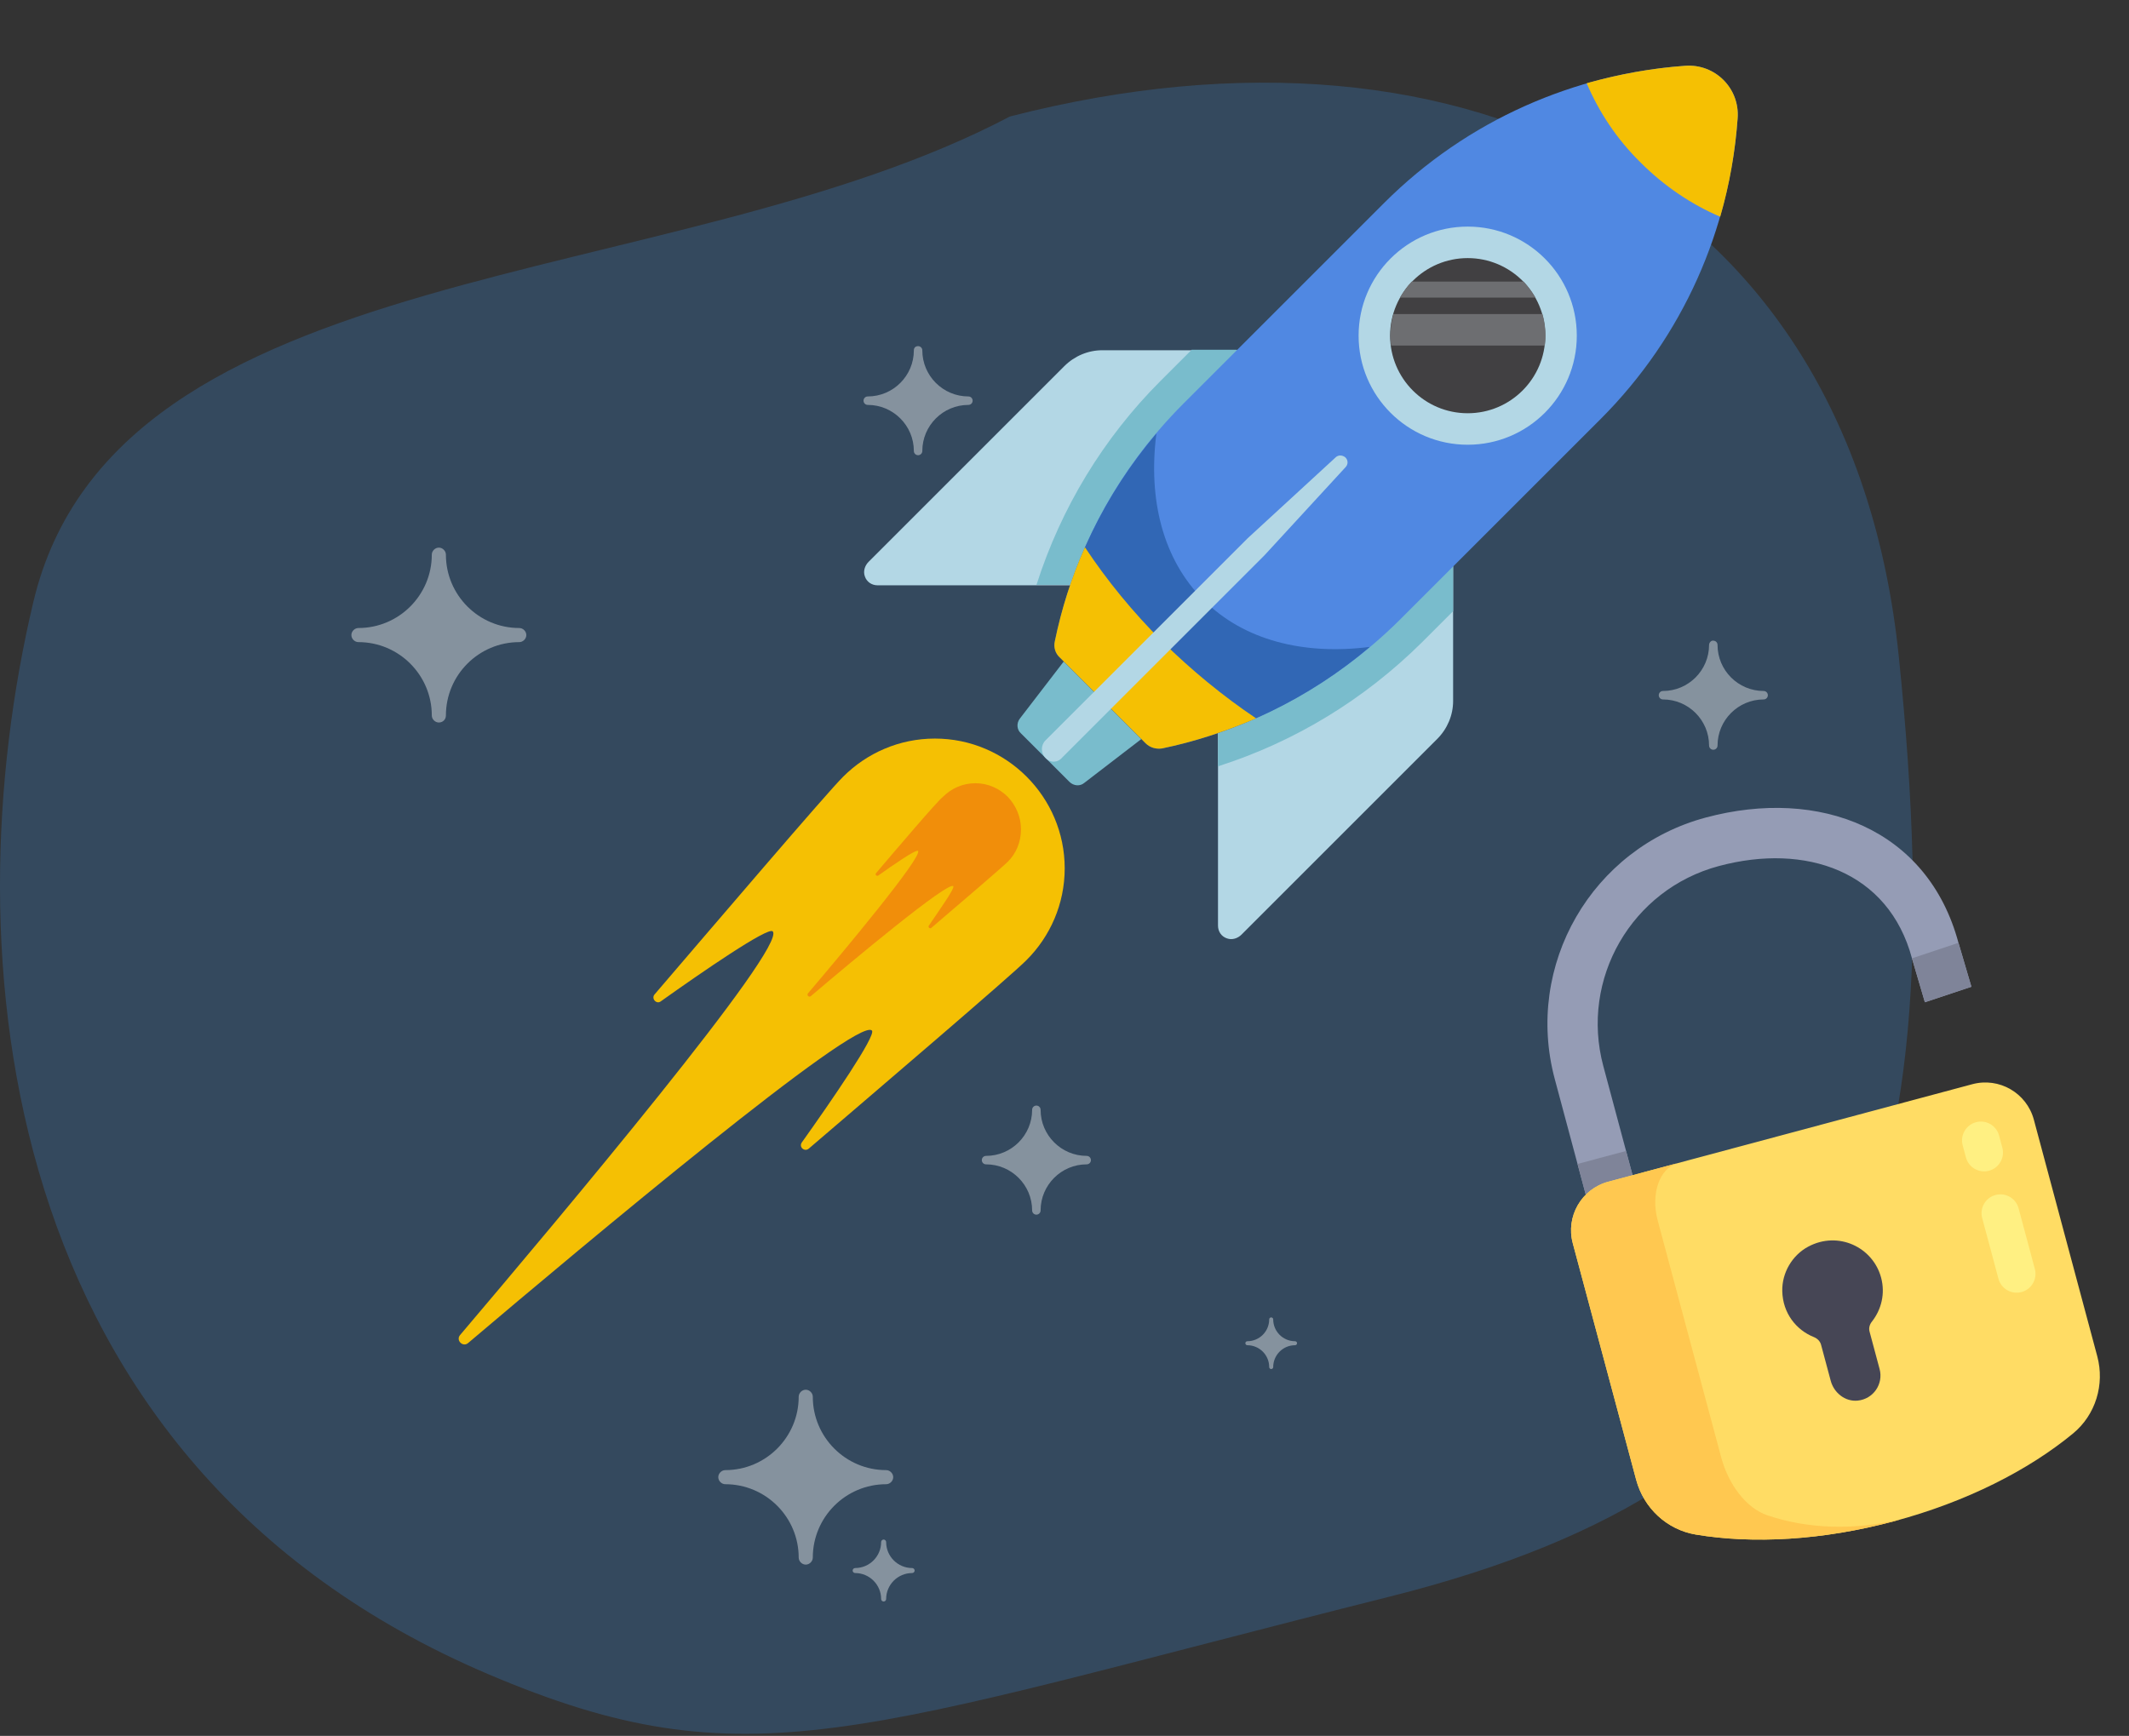 <svg width="412" height="336" viewBox="0 0 412 336" fill="none" xmlns="http://www.w3.org/2000/svg">
<rect x="0" y="0" width="412" height="336" fill="#333333" stroke="none"/>
<path d="M6.447 116.542C22.447 49.042 129.947 57.043 195.447 22.543C284.947 -0.457 358.247 37.843 367.448 127.042C378.948 238.542 356.235 287.115 268.948 309.043C165.448 335.043 144.947 345.543 94.447 324.043C-1.176 283.331 -9.553 184.042 6.447 116.542Z" fill="#34495E"/>
<path d="M170.516 298.484C170.516 301.258 168.258 303.516 165.484 303.516C165.226 303.516 165 303.742 165 304C165 304.258 165.226 304.484 165.484 304.484C168.258 304.484 170.516 306.742 170.516 309.516C170.516 309.774 170.742 310 171 310C171.258 310 171.484 309.774 171.484 309.516C171.484 306.742 173.742 304.484 176.516 304.484C176.774 304.484 177 304.258 177 304C177 303.742 176.774 303.516 176.516 303.516C173.742 303.516 171.484 301.258 171.484 298.484C171.484 298.226 171.258 298 171 298C170.742 298 170.516 298.226 170.516 298.484Z" fill="white" fill-opacity="0.4"/>
<path d="M154.561 270.365C154.561 278.191 148.191 284.561 140.365 284.561C139.637 284.561 139 285.198 139 285.926C139 286.654 139.637 287.291 140.365 287.291C148.191 287.291 154.561 293.661 154.561 301.487C154.561 302.215 155.198 302.852 155.926 302.852C156.654 302.852 157.291 302.215 157.291 301.487C157.291 293.661 163.661 287.291 171.487 287.291C172.215 287.291 172.852 286.654 172.852 285.926C172.852 285.198 172.215 284.561 171.487 284.561C163.661 284.561 157.291 278.191 157.291 270.365C157.291 269.637 156.654 269 155.926 269C155.198 269 154.561 269.637 154.561 270.365Z" fill="white" fill-opacity="0.4"/>
<path d="M199.737 214.819C199.737 219.733 195.733 223.737 190.819 223.737C190.364 223.737 190 224.101 190 224.556C190 225.011 190.364 225.375 190.819 225.375C195.733 225.375 199.737 229.379 199.737 234.293C199.737 234.748 200.101 235.112 200.556 235.112C201.011 235.112 201.375 234.748 201.375 234.293C201.375 229.379 205.379 225.375 210.293 225.375C210.748 225.375 211.112 225.011 211.112 224.556C211.112 224.101 210.748 223.737 210.293 223.737C205.379 223.737 201.375 219.733 201.375 214.819C201.375 214.364 201.011 214 200.556 214C200.101 214 199.737 214.364 199.737 214.819Z" fill="white" fill-opacity="0.4"/>
<path d="M245.612 255.388C245.612 257.716 243.716 259.612 241.388 259.612C241.172 259.612 241 259.784 241 260C241 260.216 241.172 260.388 241.388 260.388C243.716 260.388 245.612 262.284 245.612 264.612C245.612 264.828 245.784 265 246 265C246.216 265 246.388 264.828 246.388 264.612C246.388 262.284 248.284 260.388 250.612 260.388C250.828 260.388 251 260.216 251 260C251 259.784 250.828 259.612 250.612 259.612C248.284 259.612 246.388 257.716 246.388 255.388C246.388 255.172 246.216 255 246 255C245.784 255 245.612 255.172 245.612 255.388Z" fill="white" fill-opacity="0.4"/>
<path d="M330.737 124.831C330.737 129.745 326.733 133.749 321.819 133.749C321.364 133.749 321 134.113 321 134.568C321 135.023 321.364 135.387 321.819 135.387C326.733 135.387 330.737 139.391 330.737 144.305C330.737 144.76 331.101 145.124 331.556 145.124C332.011 145.124 332.375 144.76 332.375 144.305C332.375 139.391 336.379 135.387 341.293 135.387C341.748 135.387 342.112 135.023 342.112 134.568C342.112 134.113 341.748 133.749 341.293 133.749C336.379 133.749 332.375 129.745 332.375 124.831C332.375 124.376 332.011 124.012 331.556 124.012C331.192 123.921 330.737 124.376 330.737 124.831Z" fill="white" fill-opacity="0.4"/>
<path d="M176.847 67.819C176.847 72.733 172.843 76.737 167.929 76.737C167.474 76.737 167.11 77.101 167.11 77.556C167.11 78.011 167.474 78.375 167.929 78.375C172.843 78.375 176.847 82.379 176.847 87.293C176.847 87.748 177.211 88.112 177.666 88.112C178.121 88.112 178.485 87.748 178.485 87.293C178.485 82.379 182.489 78.375 187.403 78.375C187.858 78.375 188.222 78.011 188.222 77.556C188.222 77.101 187.858 76.737 187.403 76.737C182.489 76.737 178.485 72.733 178.485 67.819C178.485 67.364 178.121 67 177.666 67C177.211 67 176.847 67.273 176.847 67.819Z" fill="white" fill-opacity="0.4"/>
<path d="M86.291 138.487C86.291 130.661 92.661 124.291 100.487 124.291C101.215 124.291 101.852 123.654 101.852 122.926C101.852 122.198 101.215 121.561 100.487 121.561C92.661 121.561 86.291 115.191 86.291 107.365C86.291 106.637 85.654 106 84.926 106C84.198 106 83.561 106.637 83.561 107.365C83.561 115.191 77.191 121.561 69.365 121.561C68.637 121.561 68 122.198 68 122.926C68 123.654 68.637 124.291 69.365 124.291C77.191 124.291 83.561 130.661 83.561 138.487C83.561 139.215 84.198 139.852 84.926 139.852C85.654 139.852 86.291 139.306 86.291 138.487Z" fill="white" fill-opacity="0.4"/>
<path d="M126.687 192.465C125.959 193.284 127.051 194.467 127.87 193.83C135.787 188.188 148.618 179.361 149.528 180.271C152.44 183.183 108.305 235.69 89.013 258.44C88.194 259.441 89.559 260.806 90.56 259.987C113.31 240.695 165.908 196.651 168.729 199.472C169.639 200.382 160.812 213.213 155.17 221.13C154.533 222.04 155.716 223.041 156.535 222.313C168.638 211.939 195.938 188.643 198.668 185.822C203.218 181.272 206.039 174.993 206.039 168.077C206.039 161.161 203.218 154.882 198.668 150.332C194.118 145.782 187.839 142.961 180.923 142.961C174.007 142.961 167.728 145.782 163.178 150.332C160.357 153.062 137.061 180.362 126.687 192.465Z" fill="#F5C003"/>
<path d="M169.548 168.986C169.275 169.259 169.639 169.714 170.003 169.441C172.824 167.439 177.283 164.345 177.647 164.709C178.648 165.71 163.178 184.274 156.353 192.282C156.08 192.646 156.535 193.101 156.899 192.828C164.907 186.003 183.471 170.533 184.472 171.534C184.836 171.898 181.651 176.357 179.74 179.178C179.558 179.451 179.922 179.815 180.195 179.633C184.472 175.993 194.027 167.803 195.028 166.802C196.666 165.164 197.576 162.98 197.576 160.523C197.576 158.066 196.575 155.882 195.028 154.244C193.39 152.606 191.206 151.605 188.749 151.605C186.292 151.605 184.108 152.606 182.47 154.244C181.378 155.063 173.188 164.709 169.548 168.986Z" fill="#F18E0A"/>
<path d="M281.205 135.681V109.655L260.275 88.725L239.345 67.795H213.319C210.589 67.795 207.95 68.887 205.948 70.889L168.092 108.745C167.364 109.473 167 110.565 167.364 111.566C167.728 112.658 168.729 113.295 169.821 113.295H235.705V179.179C235.705 180.271 236.342 181.272 237.434 181.636C238.435 182 239.527 181.636 240.255 180.908L278.111 143.052C280.113 141.05 281.205 138.411 281.205 135.681Z" fill="#B3D7E5"/>
<path d="M281.205 109.564L260.275 88.634L239.345 67.704H230.609L224.603 73.71C213.501 84.812 205.311 98.371 200.579 113.204H235.705V148.33C250.538 143.598 264.006 135.408 275.199 124.306L281.205 118.3V109.564Z" fill="#79BCCC"/>
<path d="M205.857 128.037L197.394 139.048C196.666 139.958 196.757 141.232 197.576 141.96L206.949 151.333C207.768 152.152 209.042 152.243 209.861 151.515L220.872 143.052L205.857 128.037Z" fill="#79BCCC"/>
<path d="M336.26 22.932C336.715 17.108 331.892 12.285 326.068 12.74C304.865 14.287 284.026 23.114 267.828 39.312L229.062 78.078C215.958 91.182 207.677 107.198 204.219 124.033C203.946 125.216 204.31 126.399 205.22 127.218L221.782 143.78C222.601 144.599 223.784 144.963 224.967 144.781C241.802 141.232 257.818 132.951 270.922 119.938L309.688 81.172C325.886 64.974 334.713 44.226 336.26 22.932Z" fill="#5088E2"/>
<path d="M284.026 86.085C295.686 86.085 305.138 76.633 305.138 64.973C305.138 53.313 295.686 43.861 284.026 43.861C272.366 43.861 262.914 53.313 262.914 64.973C262.914 76.633 272.366 86.085 284.026 86.085Z" fill="#B3D7E5"/>
<path d="M232.884 116.115C225.058 108.289 222.146 96.732 223.784 83.901C213.683 95.822 207.131 109.654 204.128 124.123C203.855 125.306 204.219 126.489 205.129 127.308L221.691 143.87C222.51 144.689 223.693 145.053 224.876 144.871C239.345 141.868 253.177 135.316 265.098 125.215C252.267 126.853 240.71 123.941 232.884 116.115Z" fill="#3167B5"/>
<path d="M317.514 31.486C322.064 36.036 327.342 39.585 332.893 41.951C334.713 35.672 335.805 29.302 336.26 22.932C336.715 17.108 331.892 12.285 326.068 12.74C319.607 13.195 313.237 14.378 307.049 16.107C309.415 21.658 312.873 26.936 317.514 31.486Z" fill="#F5C003"/>
<path d="M224.876 124.124C219.234 118.482 214.229 112.385 209.952 105.924C207.313 111.839 205.402 117.936 204.128 124.124C203.855 125.307 204.219 126.49 205.129 127.309L221.691 143.871C222.51 144.69 223.693 145.054 224.876 144.872C231.064 143.598 237.161 141.596 243.076 139.048C236.706 134.771 230.609 129.766 224.876 124.124Z" fill="#F5C003"/>
<path d="M284.026 79.989C292.318 79.989 299.041 73.266 299.041 64.974C299.041 56.681 292.318 49.959 284.026 49.959C275.733 49.959 269.011 56.681 269.011 64.974C269.011 73.266 275.733 79.989 284.026 79.989Z" fill="#414042"/>
<path d="M202.308 146.692C201.398 145.782 201.398 144.235 202.308 143.325L241.438 104.195L258.455 88.543C259.001 87.997 259.82 88.088 260.366 88.543C260.912 89.089 260.912 89.908 260.366 90.454L244.714 107.471L205.584 146.601C204.674 147.693 203.218 147.693 202.308 146.692Z" fill="#B3D7E5"/>
<path d="M298.495 60.788H269.648C269.102 62.79 268.92 64.883 269.193 66.885H298.95C299.223 64.792 299.041 62.699 298.495 60.788Z" fill="#6D6E71"/>
<path d="M273.197 54.509C272.287 55.419 271.559 56.511 270.922 57.603H297.13C296.493 56.511 295.765 55.51 294.855 54.509H273.197Z" fill="#6D6E71"/>
<path d="M317.189 232.175L310.268 206.345C305.75 189.485 315.755 172.156 332.615 167.639C349.474 163.121 365.483 168.64 370 185.5L372.5 194L381.5 191L379 182.5C373.093 160.453 352.145 152.339 330.098 158.246C308.051 164.153 294.968 186.815 300.875 208.862L307.796 234.692L317.189 232.175Z" fill="#959CB5"/>
<path d="M314.673 222.783L305.28 225.3L307.797 234.693L317.19 232.176L314.673 222.783Z" fill="#7F8499"/>
<path d="M379 182.499L370.001 185.5L372.501 193.999L381.501 190.999L379 182.499Z" fill="#7F8499"/>
<path d="M304.359 240.647L316.628 286.437C318.094 291.907 322.573 296.099 328.158 297.034C339.192 298.882 352.661 298.174 366.592 294.441C380.523 290.709 392.541 284.587 401.173 277.469C405.542 273.867 407.325 267.997 405.86 262.528L393.59 216.737C392.2 211.55 386.868 208.471 381.681 209.861L311.235 228.737C306.047 230.127 302.969 235.459 304.359 240.647Z" fill="#FFDC64"/>
<path d="M364.03 247.309C362.443 241.388 355.719 238.214 349.937 241.299C346.815 242.965 344.824 246.371 344.902 249.909C344.996 254.186 347.591 257.433 351.007 258.806C351.68 259.076 352.221 259.596 352.409 260.297L354.278 267.271C354.904 269.61 357.084 271.351 359.494 271.107C362.564 270.798 364.502 267.858 363.738 265.005L361.789 257.733C361.609 257.062 361.808 256.37 362.24 255.826C364.08 253.503 364.856 250.392 364.03 247.309Z" fill="#464655"/>
<path d="M384.91 226.613C386.855 226.092 388.01 224.092 387.488 222.147L386.859 219.799C386.338 217.853 384.338 216.699 382.393 217.22C380.448 217.742 379.294 219.741 379.815 221.686L380.444 224.035C380.965 225.98 382.965 227.134 384.91 226.613Z" fill="#FFF082"/>
<path d="M391.202 250.095C393.148 249.573 394.302 247.574 393.781 245.629L390.635 233.888C390.113 231.942 388.114 230.788 386.169 231.309C384.223 231.83 383.069 233.83 383.59 235.775L386.736 247.516C387.257 249.461 389.257 250.616 391.202 250.095Z" fill="#FFF082"/>
<path d="M342.034 293.315C338.021 291.959 334.531 287.502 333.066 282.033L320.796 236.242C319.406 231.055 321.157 226.079 324.706 225.127L311.235 228.737C306.047 230.127 302.969 235.459 304.359 240.647L316.628 286.437C318.094 291.907 322.573 296.098 328.158 297.033C339.191 298.881 352.661 298.174 366.592 294.441C367.062 294.315 367.511 294.165 367.977 294.034C358.774 296.312 349.696 295.905 342.034 293.315Z" fill="#FFC850"/>
</svg>
